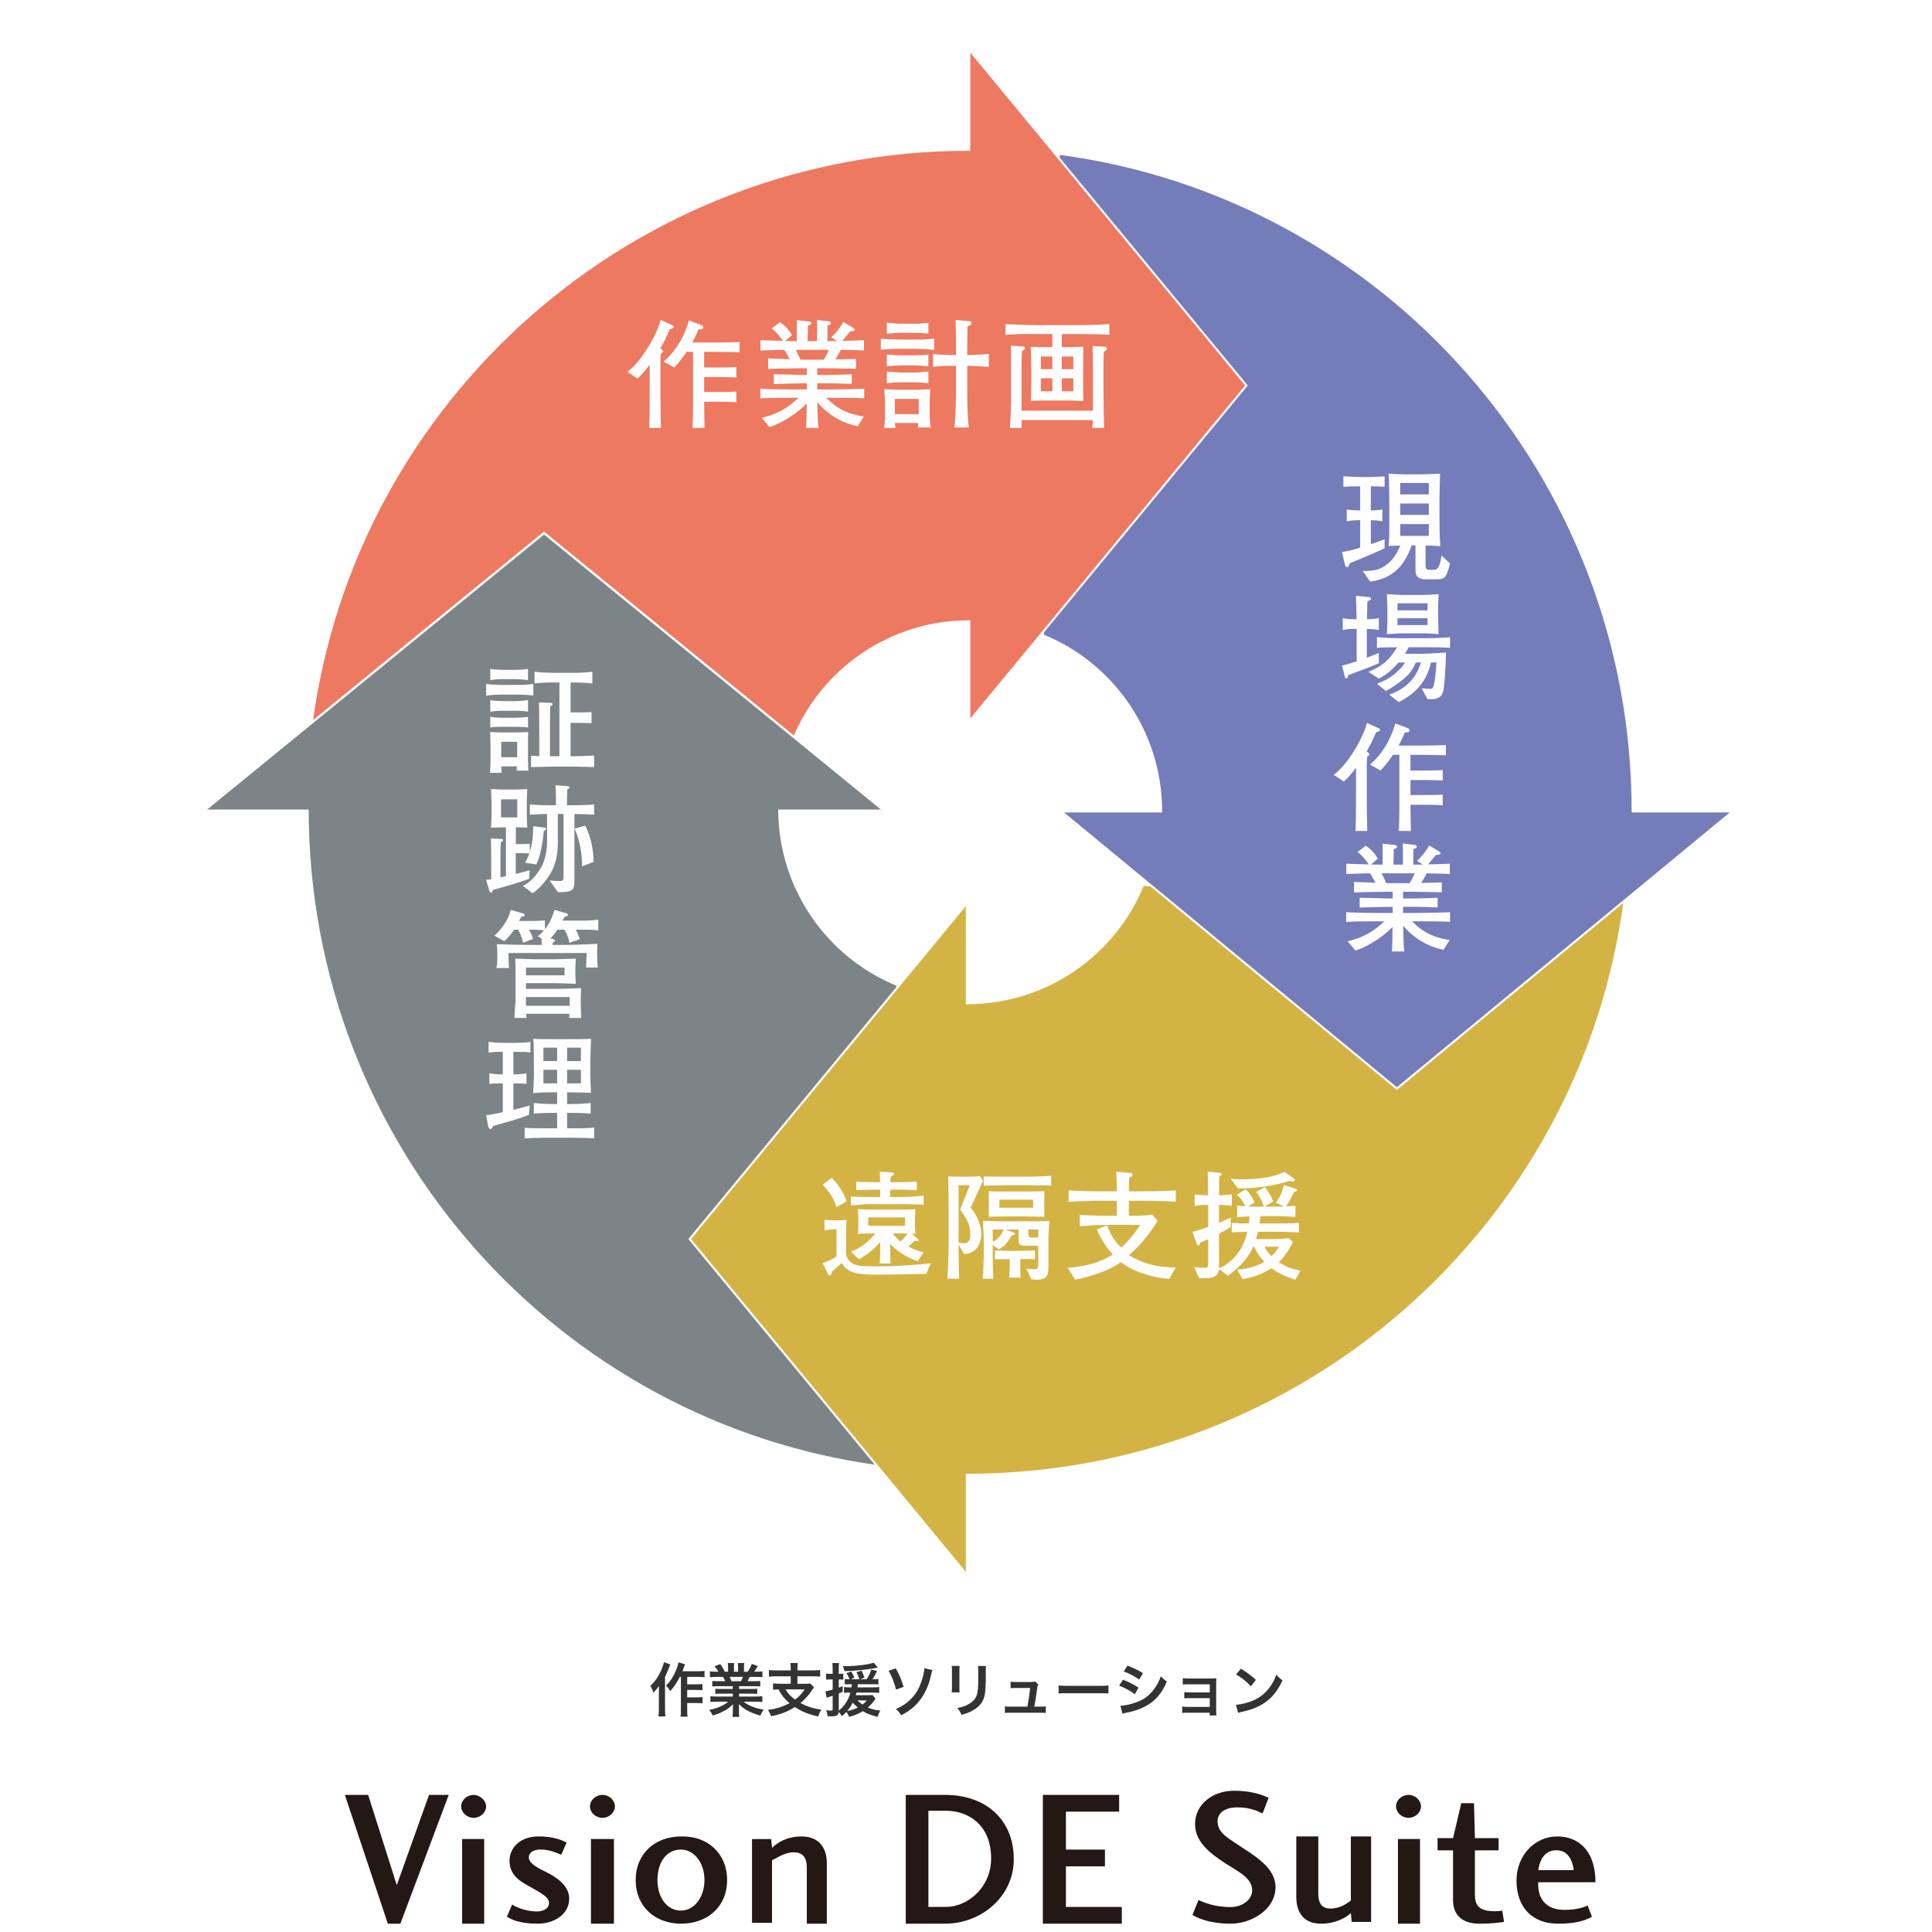 <?xml version="1.0" encoding="UTF-8"?>
<svg width="465px" height="465px" viewBox="0 0 465 465" version="1.1" xmlns="http://www.w3.org/2000/svg" xmlns:xlink="http://www.w3.org/1999/xlink">
    <!-- Generator: Sketch 57.1 (83088) - https://sketch.com -->
    <title>index</title>
    <desc>Created with Sketch.</desc>
    <defs>
        <polygon id="path-1" points="0 370 370 370 370 0 0 0"></polygon>
    </defs>
    <g id="Page-1" stroke="none" stroke-width="1" fill="none" fill-rule="evenodd">
        <g id="index" transform="translate(-230, -1621)">
            <g id="Group-26" transform="translate(0, 1631)">
                <g id="logo_vision-de-suite" transform="translate(313, 421)" fill="#231815" fill-rule="nonzero">
                    <polygon id="Path" points="13.362 32 10.345 32 0 1 5.603 1 12.5 22.721 20.259 1 25 1"></polygon>
                    <path d="M34,3.76 C34,5.247 32.615,6.521 31,6.521 C29.385,6.521 28,5.247 28,3.76 C28,2.274 29.385,1 31,1 C32.385,1 34,2.274 34,3.76 Z M33.538,11.616 L33.538,32 L28.231,32 L28.231,11.616 L33.538,11.616 Z" id="Shape"></path>
                    <path d="M46.183,29.06 C47.662,29.06 49.141,28.43 49.141,26.96 C49.141,25.49 46.817,24.44 44.704,23.18 C42.803,22.13 39.634,20.66 39.634,16.88 C39.634,13.73 42.169,11 46.606,11 C50.197,11 52.099,11.84 53.366,12.47 L52.099,15.41 C51.042,14.99 49.352,14.15 47.028,14.15 C45.549,14.15 44.282,14.78 44.282,16.04 C44.282,17.51 46.394,18.56 48.507,19.61 C50.197,20.45 54,22.55 54,25.91 C54,29.9 50.197,32 46.394,32 C41.958,32 40.056,30.95 39,30.32 L40.268,27.38 C41.113,28.01 43.648,29.06 46.183,29.06 Z" id="Path"></path>
                    <path d="M65,3.76 C65,5.247 63.615,6.521 62,6.521 C60.385,6.521 59,5.247 59,3.76 C59,2.274 60.385,1 62,1 C63.615,1 65,2.274 65,3.76 Z M64.769,11.616 L64.769,32 L59.231,32 L59.231,11.616 L64.769,11.616 Z" id="Shape"></path>
                    <path d="M92,21.504 C92,28.011 87.181,32 80.895,32 C74.819,32 70,28.011 70,21.504 C70,14.996 74.819,11.008 80.895,11.008 C87.181,10.798 92,14.996 92,21.504 Z M75.238,21.504 C75.238,25.702 77.543,28.851 80.895,28.851 C84.038,28.851 86.552,25.702 86.552,21.504 C86.552,17.305 84.038,14.156 80.895,14.156 C77.333,14.156 75.238,17.305 75.238,21.504 Z" id="Shape"></path>
                    <path d="M111.186,32 L111.186,18.424 C111.186,16.303 110.349,14.818 108.047,14.818 C105.744,14.818 103.86,16.303 102.814,16.727 L102.814,31.788 L98,31.788 L98,11.636 L102.605,11.636 L102.814,13.758 C103.651,12.909 105.953,11 109.93,11 C113.907,11 116,13.545 116,17.364 L116,32 L111.186,32 Z" id="Path"></path>
                    <path d="M135,1 L144.435,1 C154.29,1 161,6.945 161,16.5 C161,25.418 153.242,32 144.435,32 L135,32 L135,1 L135,1 Z M144.645,27.966 C149.887,27.966 155.548,23.295 155.548,16.288 C155.548,8.219 150.097,4.822 144.645,4.822 L140.452,4.822 L140.452,27.966 L144.645,27.966 Z" id="Shape"></path>
                    <polygon id="Path" points="187 32 168 32 168 1 186.36 1 186.36 5.034 173.551 5.034 173.551 14.164 182.944 14.164 182.944 18.199 173.551 18.199 173.551 27.966 187 27.966 187 32"></polygon>
                    <path d="M213.167,28 C215.875,28 218.375,26.316 218.375,24 C218.375,21.053 215.25,19.579 211.917,17.474 C208.792,15.368 204.625,12.632 204.625,8 C204.625,3.368 208.792,0 214,0 C218.375,0 220.875,1.053 222.333,1.684 L220.875,5.474 C219.625,4.842 217.75,4 214.833,4 C211.917,4 210.042,5.263 210.042,7.368 C210.042,10.316 212.958,11.579 216.292,13.895 C219.208,15.789 224,18.737 224,23.158 C224,28.632 218.167,32 213.167,32 C207.958,32 205.042,30.526 204,29.895 L205.458,26.316 C206.5,26.737 209,28 213.167,28 Z" id="Path"></path>
                    <path d="M234.294,11 L234.294,24.714 C234.294,26.857 234.929,28.357 237.259,28.357 C239.588,28.357 241.282,27.071 242.129,26.429 L242.129,11 L247,11 L247,31.571 L242.341,31.571 L242.129,29.429 C241.282,30.286 238.741,32 234.929,32 C230.906,32 229,29.429 229,25.571 L229,11 L234.294,11 Z" id="Path"></path>
                    <path d="M259,3.76 C259,5.247 257.615,6.521 256,6.521 C254.385,6.521 253,5.247 253,3.76 C253,2.274 254.385,1 256,1 C257.615,1 259,2.274 259,3.76 Z M258.769,11.616 L258.769,32 L253.462,32 L253.462,11.616 L258.769,11.616 Z" id="Shape"></path>
                    <path d="M273.082,32 C269.137,32 266.726,30.109 266.726,26.326 L266.726,14.348 L263,14.348 L263,11.406 L266.726,11.406 L268.699,3 L271.767,3 L271.986,11.406 L277.685,11.406 L277.685,14.348 L271.986,14.348 L271.986,25.065 C271.986,27.377 272.863,28.428 274.836,28.848 C276.151,29.058 277.466,29.058 278.562,28.848 L279,31.58 C277.247,31.79 275.932,32 273.082,32 Z" id="Path"></path>
                    <path d="M293.484,28.673 C296.615,28.673 298.077,28.05 299.121,27.634 L300.165,30.337 C298.912,30.96 297.033,32 292.022,32 C285.758,32 282,28.05 282,21.604 C282,15.574 286.385,11 291.813,11 C296.824,11 301,14.327 301,22.02 L287.22,22.02 C287.011,26.178 289.308,28.673 293.484,28.673 Z M291.604,14.327 C288.89,14.327 287.637,16.406 287.22,19.109 L295.78,19.109 C295.363,15.99 293.901,14.327 291.604,14.327 Z" id="Shape"></path>
                </g>
                <g id="Group-40" transform="translate(278, 0)">
                    <path d="M164.158,343 C86.206,332.738 26.043,265.77 26.043,184.7 L2,184.7 L82.798,118 L163.593,184.7 L139.55,184.7 C139.55,203.875 151.319,220.3 168,227.074 L164.158,343 Z" id="Fill-1" fill="#7D8488"></path>
                    <path d="M164.158,343 C86.206,332.738 26.043,265.77 26.043,184.7 L2,184.7 L82.798,118 L163.593,184.7 L139.55,184.7 C139.55,203.875 151.319,220.3 168,227.074 L164.158,343 Z" id="Stroke-3" stroke="#FEFEFE" stroke-width="0.5"></path>
                    <path d="M343,206.844 C332.724,284.793 265.786,344.958 184.711,344.958 L184.711,369 L118,288.206 L184.711,207.412 L184.711,231.452 C203.889,231.452 220.311,219.686 227.088,203 L343,206.844 Z" id="Fill-5" fill="#D4B345"></path>
                    <path d="M343,206.844 C332.724,284.793 265.786,344.958 184.711,344.958 L184.711,369 L118,288.206 L184.711,207.412 L184.711,231.452 C203.889,231.452 220.311,219.686 227.088,203 L343,206.844 Z" id="Stroke-7" stroke="#FEFEFE" stroke-width="0.5"></path>
                    <path d="M369,185.298 L288.205,252 L207.423,185.298 L231.466,185.298 C231.466,166.121 219.683,149.679 203,142.918 L206.858,27 C284.792,37.276 344.957,104.233 344.957,185.298 L369,185.298 Z" id="Fill-9" fill="#757CBA"></path>
                    <path d="M369,185.298 L288.205,252 L207.423,185.298 L231.466,185.298 C231.466,166.121 219.683,149.679 203,142.918 L206.858,27 C284.792,37.276 344.957,104.233 344.957,185.298 L369,185.298 Z" id="Stroke-11" stroke="#FEFEFE" stroke-width="0.5"></path>
                    <path d="M252,82.781 L185.3,163.577 L185.3,139.534 C166.125,139.534 149.686,151.317 142.924,168 L27,164.142 C37.276,86.206 104.228,26.043 185.3,26.043 L185.3,2 L252,82.781 Z" id="Fill-13" fill="#ED7961"></path>
                    <path d="M252,82.781 L185.3,163.577 L185.3,139.534 C166.125,139.534 149.686,151.317 142.924,168 L27,164.142 C37.276,86.206 104.228,26.043 185.3,26.043 L185.3,2 L252,82.781 Z" id="Stroke-15" stroke="#FEFEFE" stroke-width="0.5"></path>
                    <path d="M124.173,74.674 L121.474,74.674 L121.474,78.453 L125.566,78.453 C126.53,78.453 127.841,78.425 129.232,78.339 L129.232,80.859 C128.18,80.801 126.902,80.745 125.594,80.745 L121.474,80.745 L121.474,84.352 L125.423,84.352 C126.96,84.352 128.124,84.324 129.232,84.238 L129.232,86.816 C128.692,86.785 127.67,86.699 125.453,86.699 L121.474,86.699 C121.529,90.536 121.529,90.966 121.587,93 L118.689,93 C118.745,91.252 118.802,89.707 118.802,86.901 L118.802,84.868 L118.802,74.674 L117.268,74.674 C116.954,75.132 115.734,76.908 114.283,78.453 L111.725,77.022 C115.448,73.845 117.067,69.749 117.836,67.116 L120.705,68.204 C120.962,68.288 121.275,68.518 121.275,68.804 C121.275,69.147 120.962,69.261 120.62,69.261 L120.138,69.261 C119.598,70.551 119.201,71.353 118.632,72.441 L124.145,72.441 C124.911,72.441 126.39,72.441 130,72.327 L130,74.788 C127.868,74.73 125.481,74.674 124.173,74.674 M113.203,69.233 C112.521,70.981 111.697,72.527 110.929,73.814 C111.328,74.13 111.584,74.388 111.584,74.56 C111.584,74.788 111.383,74.932 111.072,75.074 C110.987,75.704 110.957,76.592 110.957,77.252 L110.957,84.926 C110.957,87.615 111.014,90.309 111.072,93 L108.26,93 C108.343,90.681 108.37,88.819 108.37,84.926 L108.37,77.768 C107.462,78.997 106.666,80.001 105.445,81.117 L103,79.485 C106.241,77.166 110.02,70.809 111.014,67 L113.801,68.26 C114.029,68.346 114.17,68.49 114.17,68.632 C114.17,68.917 113.856,69.12 113.203,69.233" id="Fill-17" fill="#FEFEFE"></path>
                    <path d="M143.525,74.197 C144.07,75.234 144.299,75.725 144.644,76.562 L150.273,76.562 C150.958,75.435 151.333,74.57 151.505,74.197 L143.525,74.197 Z M152.251,85.743 L150.846,85.743 C152.596,87.414 154.807,89.515 159.914,90.235 L158.423,92.626 C156.845,92.222 154.606,91.647 152.137,89.919 C150.871,89.027 149.669,87.989 148.719,86.752 C148.807,91.415 148.893,92.222 149.007,93 L145.995,93 C146.051,92.54 146.107,92.222 146.137,89.228 L146.167,87.126 C142.519,90.782 138.357,92.453 137.239,92.797 L135.342,90.553 C137.642,89.976 140.655,89.113 144.185,85.743 L142.377,85.743 C140.627,85.743 136.549,85.743 135,85.888 L135,83.529 C136.205,83.674 141.086,83.733 142.432,83.733 L146.195,83.733 L146.195,82.26 L144.96,82.26 C143.898,82.26 139.219,82.403 138.243,82.431 L138.243,80.075 C139.075,80.103 142.721,80.189 143.469,80.189 C143.639,80.217 144.445,80.248 144.588,80.248 L146.195,80.248 L146.195,78.63 L144.902,78.63 C143.639,78.63 138.185,78.747 136.894,78.803 L136.894,76.244 C137.784,76.3 138.015,76.33 140.28,76.387 C140.368,76.387 140.769,76.417 142.06,76.475 C141.831,76.013 141.256,75.003 140.769,74.197 C139.881,74.197 138.702,74.197 135.03,74.369 L135.03,71.866 C135.573,71.897 135.946,71.925 139.278,72.011 C139.851,72.042 139.907,72.011 140.454,72.042 C139.62,70.831 138.502,69.564 137.728,69.076 L139.706,67.547 C141.23,68.526 142.232,69.91 142.605,70.658 L141,72.07 C141.773,72.098 142.318,72.098 142.866,72.098 L143.781,72.098 L143.781,67.058 L146.768,67.376 C146.971,67.404 147.258,67.491 147.258,67.809 C147.258,68.124 147.057,68.183 146.454,68.353 C146.424,69.017 146.368,71.838 146.368,72.098 L148.663,72.098 C148.663,68.038 148.663,67.577 148.632,67 L151.619,67.376 C151.878,67.404 151.994,67.605 151.994,67.778 C151.994,68.152 151.619,68.239 151.188,68.325 C151.188,68.671 151.16,68.816 151.16,70.284 L151.16,72.098 L152.596,72.098 C152.654,72.098 153.371,72.07 153.458,72.07 L152.05,71.205 C152.996,70.342 154.376,68.73 154.979,67.491 L157.446,68.959 C157.561,69.045 157.705,69.19 157.705,69.363 C157.705,69.737 157.302,69.737 156.643,69.737 C156.326,70.083 155.007,71.724 154.72,72.042 C155.925,72.011 158.912,71.955 159.944,71.866 L159.944,74.341 C159.084,74.311 155.352,74.197 154.376,74.197 C154.031,74.86 153.686,75.552 153.055,76.503 C153.861,76.475 157.302,76.417 158.022,76.387 L158.022,78.775 C156.929,78.747 156.643,78.717 154.434,78.689 L151.305,78.63 L150.585,78.63 L148.693,78.63 L148.693,80.248 L150.529,80.248 C151.822,80.248 155.697,80.161 157.015,80.075 L157.015,82.403 C156.011,82.375 155.783,82.344 153.544,82.288 C151.16,82.23 150.902,82.26 150.471,82.26 L148.693,82.26 L148.693,83.733 L152.251,83.733 C153.171,83.733 159.285,83.616 160,83.557 L160,85.888 C158.938,85.743 153.458,85.743 152.251,85.743 L152.251,85.743 Z" id="Fill-19" fill="#FEFEFE"></path>
                    <path d="M185.858,78.061 L184.796,78.061 L184.796,84.078 C184.796,86.388 184.852,90.72 185.198,92.887 L181.689,92.887 C182.006,91.005 182.093,85.446 182.093,84.048 L182.093,78.061 L180.251,78.061 C179.014,78.061 177.807,78.146 176.569,78.317 L176.569,75.209 C177.461,75.323 179.301,75.438 180.193,75.438 L182.093,75.438 L182.093,73.839 C182.093,71.988 182.062,68.852 182.006,67 L185.399,67.312 C185.515,67.312 185.83,67.343 185.83,67.741 C185.83,68.111 185.543,68.368 184.852,68.539 C184.824,69.479 184.796,73.24 184.796,73.668 L184.796,75.438 L185.83,75.438 C186.09,75.438 188.305,75.353 190,75.209 L190,78.317 C187.558,78.118 185.889,78.061 185.858,78.061 L185.858,78.061 Z M167.364,89.67 L173.119,89.67 L173.119,86.015 L167.364,86.015 L167.364,89.67 Z M172.225,82.023 L168.716,82.023 C168.69,82.023 166.762,82.051 165.438,82.222 L165.438,79.403 C166.533,79.546 167.941,79.66 168.66,79.66 L172.169,79.66 C172.946,79.66 174.671,79.516 175.446,79.403 L175.446,82.252 C174.011,82.051 172.773,82.023 172.225,82.023 L172.225,82.023 Z M172.11,77.945 L168.716,77.945 C167.999,77.945 166.589,78.03 165.438,78.172 L165.438,75.297 C166.846,75.496 168.027,75.524 168.601,75.524 L172.169,75.524 C173.147,75.524 174.471,75.468 175.446,75.297 L175.446,78.172 C174.671,78.061 173.289,77.945 172.11,77.945 L172.11,77.945 Z M172.514,70.104 L168.573,70.104 C168.373,70.104 166.159,70.217 165.438,70.333 L165.438,67.683 C166.734,67.826 168.258,67.912 168.601,67.912 L172.456,67.912 C173.492,67.912 174.671,67.796 175.446,67.683 L175.446,70.303 C174.326,70.161 172.801,70.104 172.514,70.104 L172.514,70.104 Z M172.916,92.887 C172.916,92.829 172.946,92.03 172.972,91.801 L167.364,91.801 C167.425,92.343 167.45,92.428 167.567,93 L164.777,93 C164.92,92.058 165.006,91.121 165.006,90.151 L165.006,87.013 C165.006,86.927 164.92,84.733 164.805,83.68 C165.382,83.708 167.45,83.793 167.941,83.793 L172.542,83.793 C172.773,83.793 174.786,83.766 175.937,83.68 C175.792,84.39 175.764,85.899 175.764,86.642 L175.764,90.038 C175.764,90.977 175.85,91.945 175.967,92.887 L172.916,92.887 Z M172.484,73.952 L168.401,73.952 C167.28,73.952 165.093,74.038 164,74.209 L164,71.504 C164.978,71.617 167.511,71.733 168.515,71.733 L172.341,71.733 C174.872,71.733 175.131,71.647 176.859,71.504 L176.859,74.182 C174.928,74.038 172.773,73.952 172.484,73.952 L172.484,73.952 Z" id="Fill-21" fill="#FEFEFE"></path>
                    <mask id="mask-2" fill="white">
                        <use xlink:href="#path-1"></use>
                    </mask>
                    <g id="Clip-24"></g>
                    <path d="M207.553,84.162 L210.336,84.162 L210.336,81.058 L207.553,81.058 L207.553,84.162 Z M207.553,78.849 L210.336,78.849 L210.336,75.804 L207.553,75.804 L207.553,78.849 Z M202.524,84.162 L205.28,84.162 L205.28,81.058 L202.524,81.058 L202.524,84.162 Z M202.524,78.849 L205.28,78.849 L205.28,75.804 L202.524,75.804 L202.524,78.849 Z M217.667,74.629 C217.611,76.121 217.584,77.642 217.584,79.166 L217.584,82.955 C217.584,84.476 217.667,91.879 217.748,93 L214.891,93 C214.975,92.369 215.031,91.737 215.031,91.106 L197.858,91.106 C197.858,91.42 197.886,92.741 197.913,93 L195.085,93 C195.193,91.621 195.333,88.209 195.333,87.086 L195.333,79.797 L195.333,76.521 C195.333,75.403 195.333,73.912 195.279,73.194 L197.858,73.366 C198.443,73.397 198.693,73.425 198.693,73.769 C198.693,74.028 198.636,74.084 197.969,74.515 C197.886,76.666 197.858,77.5 197.858,78.649 L197.858,88.841 L215.058,88.841 L215.058,79.336 C215.058,78.362 215.004,75.172 214.975,73.28 L217.584,73.425 C218.055,73.453 218.416,73.483 218.416,73.856 C218.416,74.228 218.055,74.399 217.667,74.629 L217.667,74.629 Z M210.78,70.407 L207.553,70.407 L207.553,73.539 L209.75,73.539 C210.223,73.539 212.334,73.483 212.751,73.453 C212.692,74.858 212.692,76.81 212.692,78.045 L212.692,82.955 C212.692,84.276 212.692,84.849 212.751,86.511 C211.89,86.455 210.336,86.396 208.999,86.396 L203.275,86.396 C202.416,86.396 202.08,86.396 200.111,86.511 C200.111,86.024 200.222,83.931 200.222,83.5 L200.222,78.879 C200.222,76.235 200.195,76.121 200.057,73.483 C201.137,73.539 202.22,73.539 202.748,73.539 L205.28,73.539 L205.28,70.407 L202.22,70.407 C199.611,70.407 198.664,70.263 194,70.579 L194,68 C197.331,68.228 201.915,68.259 202.22,68.259 L210.78,68.259 C213.527,68.259 216.28,68.2 219,68 L219,70.579 C216.639,70.435 214.336,70.407 210.78,70.407 L210.78,70.407 Z" id="Fill-23" fill="#FEFEFE" mask="url(#mask-2)"></path>
                    <path d="M289.009,118.977 L295.887,118.977 L295.887,116.145 L289.009,116.145 L289.009,118.977 Z M289.009,113.927 L295.887,113.927 L295.887,111.182 L289.009,111.182 L289.009,113.927 Z M289.009,108.994 L295.887,108.994 L295.887,106.249 L289.009,106.249 L289.009,108.994 Z M297.654,129.421 L294.977,129.421 C294.037,129.421 293.18,129.075 292.902,128.44 C292.682,127.95 292.682,127.402 292.682,126.306 L292.682,121.282 L291.743,121.282 C289.947,126.477 286.991,129.248 281.768,130 L279.974,127.402 C280.967,127.489 283.013,127.374 284.199,126.824 C286.605,125.699 288.04,123.793 289.009,121.312 C286.798,121.368 286.549,121.368 286.217,121.455 C286.383,120.417 286.383,116.869 286.383,115.513 L286.383,110.636 C286.383,109.54 286.329,104.806 286.217,104 C287.652,104.117 289.119,104.173 290.583,104.173 L293.649,104.173 C295.03,104.173 296.937,104.087 298.594,104 C298.594,104.028 298.457,108.994 298.457,110.116 L298.457,114.618 C298.457,115.684 298.484,119.41 298.65,121.455 C298.291,121.455 296.69,121.312 296.329,121.312 L295.116,121.312 L295.116,126.018 C295.116,126.739 295.196,127.142 296.08,127.142 L297.185,127.142 C298.235,127.142 298.594,125.988 298.953,123.737 L301,125.613 C300.114,129.279 299.616,129.421 297.654,129.421 L297.654,129.421 Z M280.858,123.91 C278.122,125.065 277.543,125.297 276.879,125.554 C276.769,125.929 276.577,126.508 276.189,126.508 C275.83,126.508 275.691,125.929 275.664,125.756 L275,122.87 C276.076,122.725 278.566,122.148 279.366,121.802 L279.366,115.194 C277.819,115.194 277.074,115.311 276.135,115.454 L276.135,112.627 C277.57,112.828 278.483,112.856 279.366,112.856 L279.366,107.057 C277.597,107.057 277.543,107.057 275.332,107.143 L275.332,104.632 C276.63,104.719 278.483,104.806 279.559,104.806 L279.864,104.806 L281.936,104.806 C282.683,104.806 284.421,104.691 285.251,104.632 L285.251,107.143 C284.504,107.087 282.708,107.029 281.936,107.057 L281.936,112.856 C282.127,112.856 283.623,112.828 284.726,112.627 L284.726,115.454 C283.73,115.253 282.625,115.225 281.936,115.194 L281.936,120.937 C282.295,120.851 282.847,120.708 283.51,120.448 C284.699,119.986 284.836,119.928 285.251,119.783 L285.251,121.975 C284.282,122.437 282.322,123.275 280.858,123.91 L280.858,123.91 Z" id="Fill-25" fill="#FEFEFE" mask="url(#mask-2)"></path>
                    <path d="M288.358,140.454 L295.583,140.454 L295.583,138.787 L288.358,138.787 L288.358,140.454 Z M288.358,136.898 L295.583,136.898 L295.583,135.204 L288.358,135.204 L288.358,136.898 Z M294.206,142.429 L289.219,142.429 C288.672,142.429 286.294,142.601 285.808,142.629 C285.836,142.343 285.922,140.081 285.922,139.62 L285.922,136.553 C285.922,136.181 285.836,133.486 285.808,133 C286.725,133.086 289.536,133.2 289.592,133.2 L293.978,133.2 C295.267,133.2 297.13,133.086 298.25,133 C298.192,134.087 298.133,135.809 298.133,136.295 L298.133,138.99 C298.133,139.306 298.25,142.285 298.25,142.629 C297.3,142.543 295.753,142.429 294.206,142.429 L294.206,142.429 Z M295.181,145.782 L291.053,145.782 C290.883,146.127 290.681,146.529 290.136,147.362 L294.206,147.362 C295.064,147.362 298.822,147.162 300.025,147.048 C299.939,152.005 299.567,155.591 299.336,156.45 C298.822,158.283 297.189,158.283 296.214,158.283 C295.928,158.283 295.783,158.283 295.553,158.255 L294.178,155.677 C294.492,155.705 296.069,155.793 296.242,155.793 C296.728,155.793 296.958,155.591 297.1,154.846 C297.189,154.502 297.617,152.463 297.703,149.452 L296.414,149.452 C295.153,155.105 291.425,157.567 288.647,159 L286.381,157.194 C289.792,155.933 292.6,153.925 294.006,149.452 L292.744,149.452 C292.344,150.457 291.683,151.861 289.908,153.352 C289.333,153.839 287.528,155.302 285.55,156.305 L283.4,154.555 C285.119,153.897 286.725,153.266 288.959,151.03 C289.647,150.341 289.964,149.797 290.194,149.452 L288.586,149.452 C287.728,150.485 285.978,152.349 283.858,153.322 L281.338,151.688 C284.489,150.485 286.411,148.88 288.275,145.782 C285.95,145.782 284.833,145.81 283.4,145.927 L283.4,143.348 C285.75,143.609 288.989,143.609 289.189,143.609 L295.181,143.609 C295.239,143.609 298.506,143.609 301,143.348 L301,145.927 C299.194,145.782 296.958,145.782 295.181,145.782 L295.181,145.782 Z M276.519,152.491 C276.433,152.864 276.319,153.294 275.973,153.294 C275.803,153.294 275.747,153.15 275.631,152.691 L275,150.199 C276.661,149.797 277.897,149.366 278.525,149.166 L278.525,141.37 L278.067,141.37 C277.092,141.37 276.119,141.426 275.172,141.629 L275.172,138.787 C276.147,138.99 277.611,139.048 278.067,139.048 L278.525,139.048 C278.469,136.642 278.469,136.612 278.355,133.4 L281.336,133.686 C281.506,133.686 281.994,133.745 281.994,134.087 C281.994,134.403 281.68,134.517 281.106,134.717 C281.106,135.032 281.02,138.073 281.02,139.048 C281.45,139.018 282.797,139.018 283.858,138.787 L283.858,141.629 C282.937,141.456 281.95,141.398 280.964,141.37 L280.964,148.279 C283.023,147.507 283.253,147.449 283.858,147.162 L283.858,149.652 C282.79,150.141 278.209,151.889 276.519,152.491 L276.519,152.491 Z" id="Fill-26" fill="#FEFEFE" mask="url(#mask-2)"></path>
                    <path d="M294.175,171.674 L291.475,171.674 L291.475,175.453 L295.568,175.453 C296.532,175.453 297.843,175.425 299.234,175.339 L299.234,177.859 C298.182,177.801 296.904,177.745 295.596,177.745 L291.475,177.745 L291.475,181.352 L295.425,181.352 C296.962,181.352 298.127,181.324 299.234,181.238 L299.234,183.815 C298.694,183.785 297.672,183.699 295.455,183.699 L291.475,183.699 C291.531,187.536 291.531,187.966 291.588,190 L288.688,190 C288.746,188.252 288.804,186.707 288.804,183.901 L288.804,181.868 L288.804,171.674 L287.269,171.674 C286.956,172.132 285.733,173.908 284.284,175.453 L281.725,174.022 C285.449,170.845 287.069,166.749 287.837,164.116 L290.707,165.204 C290.963,165.288 291.275,165.518 291.275,165.804 C291.275,166.147 290.963,166.261 290.622,166.261 L290.139,166.261 C289.6,167.551 289.203,168.353 288.633,169.441 L294.147,169.441 C294.913,169.441 296.392,169.441 300,169.327 L300,171.788 C297.871,171.73 295.483,171.674 294.175,171.674 M283.204,166.233 C282.521,167.981 281.698,169.527 280.93,170.814 C281.329,171.13 281.585,171.388 281.585,171.56 C281.585,171.788 281.384,171.932 281.073,172.074 C280.987,172.704 280.957,173.592 280.957,174.252 L280.957,181.926 C280.957,184.615 281.015,187.309 281.073,190 L278.26,190 C278.343,187.681 278.371,185.819 278.371,181.926 L278.371,174.768 C277.462,175.997 276.666,177.001 275.446,178.117 L273,176.485 C276.241,174.166 280.021,167.809 281.015,164 L283.802,165.26 C284.03,165.346 284.171,165.49 284.171,165.632 C284.171,165.917 283.857,166.12 283.204,166.233" id="Fill-27" fill="#FEFEFE" mask="url(#mask-2)"></path>
                    <path d="M284.525,200.197 C285.07,201.234 285.299,201.725 285.644,202.562 L291.27,202.562 C291.958,201.435 292.333,200.57 292.505,200.197 L284.525,200.197 Z M293.251,211.743 L291.846,211.743 C293.596,213.414 295.807,215.515 300.914,216.235 L299.423,218.626 C297.843,218.222 295.604,217.647 293.134,215.919 C291.871,215.027 290.669,213.989 289.719,212.752 C289.807,217.415 289.893,218.222 290.007,219 L286.995,219 C287.051,218.54 287.107,218.222 287.137,215.228 L287.165,213.126 C283.519,216.782 279.357,218.453 278.239,218.797 L276.342,216.553 C278.642,215.976 281.655,215.113 285.185,211.743 L283.377,211.743 C281.627,211.743 277.549,211.743 276,211.888 L276,209.529 C277.205,209.674 282.086,209.733 283.432,209.733 L287.195,209.733 L287.195,208.26 L285.96,208.26 C284.898,208.26 280.217,208.403 279.243,208.431 L279.243,206.075 C280.075,206.103 283.721,206.189 284.469,206.189 C284.639,206.217 285.445,206.248 285.588,206.248 L287.195,206.248 L287.195,204.63 L285.902,204.63 C284.639,204.63 279.185,204.747 277.894,204.803 L277.894,202.244 C278.784,202.3 279.015,202.33 281.28,202.387 C281.368,202.387 281.769,202.417 283.06,202.475 C282.831,202.013 282.256,201.003 281.769,200.197 C280.881,200.197 279.702,200.197 276.03,200.369 L276.03,197.866 C276.573,197.897 276.946,197.925 280.278,198.011 C280.851,198.042 280.907,198.011 281.454,198.042 C280.62,196.831 279.502,195.564 278.726,195.076 L280.706,193.547 C282.23,194.526 283.232,195.91 283.605,196.658 L282,198.07 C282.773,198.098 283.318,198.098 283.866,198.098 L284.781,198.098 L284.781,193.058 L287.768,193.376 C287.971,193.404 288.258,193.491 288.258,193.809 C288.258,194.124 288.057,194.183 287.454,194.353 C287.424,195.017 287.368,197.838 287.368,198.098 L289.663,198.098 C289.663,194.038 289.663,193.577 289.632,193 L292.619,193.376 C292.878,193.404 292.992,193.605 292.992,193.778 C292.992,194.152 292.619,194.239 292.188,194.325 C292.188,194.671 292.16,194.816 292.16,196.284 L292.16,198.098 L293.596,198.098 C293.654,198.098 294.371,198.07 294.458,198.07 L293.05,197.205 C293.996,196.342 295.376,194.73 295.977,193.491 L298.446,194.959 C298.561,195.045 298.705,195.19 298.705,195.363 C298.705,195.737 298.302,195.737 297.643,195.737 C297.326,196.083 296.007,197.724 295.72,198.042 C296.925,198.011 299.912,197.955 300.944,197.866 L300.944,200.341 C300.082,200.311 296.349,200.197 295.376,200.197 C295.031,200.86 294.686,201.552 294.055,202.503 C294.858,202.475 298.302,202.417 299.022,202.387 L299.022,204.775 C297.929,204.747 297.643,204.717 295.434,204.689 L292.305,204.63 L291.585,204.63 L289.693,204.63 L289.693,206.248 L291.529,206.248 C292.822,206.248 296.697,206.161 298.015,206.075 L298.015,208.403 C297.011,208.375 296.783,208.344 294.544,208.288 C292.16,208.23 291.902,208.26 291.471,208.26 L289.693,208.26 L289.693,209.733 L293.251,209.733 C294.171,209.733 300.285,209.616 301,209.557 L301,211.888 C299.938,211.743 294.458,211.743 293.251,211.743 L293.251,211.743 Z" id="Fill-28" fill="#FEFEFE" mask="url(#mask-2)"></path>
                    <g id="Group-31" mask="url(#mask-2)">
                        <g transform="translate(1, 118)">
                            <polyline id="Fill-29" stroke="none" fill="#7D8488" fill-rule="evenodd" points="0.427 66.836 81.938 0.298 163.45 66.836"></polyline>
                            <polyline id="Stroke-30" stroke="#FEFEFE" stroke-width="0.56" fill="none" points="0.427 66.836 81.938 0.298 163.45 66.836"></polyline>
                        </g>
                    </g>
                    <path d="M89.902,174.514 L84.778,174.514 C84.49,174.514 80.828,174.6 79.824,174.628 L79.824,171.883 C81.028,171.966 81.17,171.966 81.802,171.997 C81.802,164.529 81.802,166.275 81.772,162.699 C81.772,161.926 81.772,159.752 81.716,159.065 L84.376,159.151 C84.548,159.151 84.978,159.179 84.978,159.466 C84.978,159.722 84.778,159.808 84.404,160.01 C84.376,161.039 84.376,164.986 84.376,166.217 L84.376,172.025 L86.643,172.025 L86.643,154.258 L85.294,154.258 C83.748,154.258 82.2,154.316 80.654,154.488 L80.654,151.683 C82.258,151.885 84.576,151.94 85.294,151.94 L89.874,151.94 C91.45,151.94 92.996,151.885 94.572,151.683 L94.572,154.516 C92.91,154.288 90.446,154.258 89.874,154.258 L89.33,154.258 L89.33,161.468 L91.62,161.468 C92.308,161.468 93.684,161.44 94.372,161.382 L94.372,164.043 C93.914,164.043 91.908,163.985 91.506,163.985 L89.33,163.985 L89.33,172.025 C90.476,172.025 92.308,171.997 95,171.853 L95,174.628 C93.94,174.57 91.02,174.514 89.902,174.514 L89.902,174.514 Z M72.634,172.254 L76.474,172.254 L76.474,168.532 L72.634,168.532 L72.634,172.254 Z M76.044,164.928 L73.033,164.928 C72.031,164.928 70.916,164.928 70,165.1 L70,162.529 C71.232,162.757 72.92,162.757 73.033,162.757 L76.044,162.757 C76.474,162.757 78.046,162.701 79.078,162.529 L79.078,165.1 C78.134,164.928 76.962,164.928 76.044,164.928 L76.044,164.928 Z M76.016,161.066 L73.038,161.066 C72.006,161.066 71.004,161.122 70,161.296 L70,158.496 C71.032,158.696 72.55,158.751 73.038,158.751 L76.016,158.751 C76.532,158.751 77.934,158.696 79.078,158.496 L79.078,161.296 C77.76,161.066 76.13,161.066 76.016,161.066 L76.016,161.066 Z M76.016,153.457 L73.038,153.457 C72.006,153.457 71.004,153.515 70,153.715 L70,151 C71.032,151.172 72.55,151.228 73.038,151.228 L76.016,151.228 C76.676,151.228 78.046,151.172 79.078,151 L79.078,153.715 C78.276,153.543 76.846,153.457 76.016,153.457 L76.016,153.457 Z M76.33,175.484 C76.36,175.027 76.36,174.969 76.416,174.456 L72.661,174.456 C72.692,175.227 72.692,175.285 72.717,176 L69.944,176 C70.03,174.512 70.058,173.768 70.058,172.656 L70.058,169.336 C70.058,169.048 70,167.334 69.974,166.191 C70.86,166.247 71.69,166.277 72.806,166.277 L76.074,166.277 C77.418,166.277 78.332,166.247 79.134,166.191 C79.078,166.904 79.078,168.418 79.078,169.164 L79.078,172.141 C79.078,173.2 79.103,173.741 79.164,175.484 L76.33,175.484 Z M76.532,157.175 L72.78,157.175 C72.148,157.175 70.316,157.233 69,157.435 L69,154.604 C70.286,154.804 72.208,154.862 72.78,154.862 L76.532,154.862 C77.818,154.862 79.103,154.804 80.366,154.604 L80.366,157.404 C78.734,157.175 76.676,157.175 76.532,157.175 L76.532,157.175 Z" id="Fill-32" fill="#FEFEFE" mask="url(#mask-2)"></path>
                    <path d="M92.118,198.494 C92.062,195.427 91.634,192.616 90.318,189.434 L92.89,188.718 C94.398,191.957 94.826,194.738 94.856,197.432 L92.118,198.494 Z M90.26,185.907 L90.26,201.305 C90.26,204.369 90.119,204.686 86.292,204.744 L84.269,201.905 C85.295,202.019 86.065,202.049 86.551,202.049 C87.411,202.049 87.638,201.963 87.638,201.102 L87.638,185.907 L86.266,185.907 L86.266,192.56 C86.266,194.852 85.981,197.174 85.011,199.269 C84.582,200.185 82.958,203.08 80.187,205 L77.845,203.197 C79.93,202.308 81.7,199.927 82.527,198.207 C83.583,196.085 83.671,193.246 83.671,192.588 L83.671,185.907 C82.787,185.907 80.873,185.993 79.529,186.081 L79.529,183.642 C80.813,183.729 82.499,183.815 84.695,183.815 L85.81,183.815 C85.81,182.209 85.81,180.603 85.696,179 L88.492,179.198 C88.805,179.228 89.035,179.256 89.035,179.514 C89.035,179.773 88.78,179.917 88.52,180.031 C88.465,181.292 88.465,182.553 88.465,183.815 L89.834,183.815 C91.546,183.815 93.258,183.756 95,183.642 L95,186.081 C93.117,185.965 92.832,185.965 90.26,185.907 L90.26,185.907 Z M72.598,186.74 L76.506,186.74 L76.506,182.381 L72.598,182.381 L72.598,186.74 Z M82.87,190.007 C82.754,191.382 82.356,195.485 81.072,198.063 L78.389,197.633 C78.589,197.288 79.017,196.488 79.418,195.396 C78.188,195.34 77.477,195.34 76.133,195.34 L76.133,200.33 C78.301,199.811 78.758,199.669 79.501,199.469 L79.33,201.533 C76.02,202.708 73.566,203.394 70.654,204.169 C70.568,204.4 70.455,204.83 70.2,204.83 C70.114,204.83 69.885,204.772 69.771,204.4 L69,201.761 C69.484,201.705 69.771,201.677 70.228,201.619 L70.228,196.944 C70.228,194.135 70.17,192.932 70.142,191.785 L72.623,191.929 C72.792,191.929 73.08,191.957 73.08,192.215 C73.08,192.501 72.765,192.646 72.538,192.76 C72.477,193.621 72.452,194.307 72.452,196.916 L72.452,201.16 C72.853,201.074 73.223,201.016 73.768,200.872 L73.768,189.118 L73.226,189.118 C72.765,189.118 70.682,189.176 70.168,189.204 C70.253,187.629 70.311,186.826 70.311,185.593 L70.311,183.298 C70.311,182.754 70.198,180.403 70.168,179.917 C71.995,180.003 72.308,180.031 73.367,180.031 L75.848,180.031 C76.847,180.031 77.192,180.003 78.904,179.917 C78.818,181.09 78.788,182.467 78.788,183.27 L78.788,185.648 C78.788,186.768 78.818,187.57 78.904,189.204 C77.648,189.146 77.502,189.146 76.161,189.118 L76.161,193.16 C78.389,193.16 78.788,193.132 79.504,193.074 L79.504,195.082 C80.132,193.074 80.361,190.954 80.331,188.86 L82.953,189.176 C83.183,189.204 83.41,189.262 83.41,189.49 C83.41,189.721 83.296,189.777 82.87,190.007 L82.87,190.007 Z" id="Fill-33" fill="#FEFEFE" mask="url(#mask-2)"></path>
                    <path d="M78.587,232.08 L89.115,232.08 L89.115,229.983 L78.587,229.983 L78.587,232.08 Z M78.587,224.74 L87.881,224.74 L87.881,222.902 L78.587,222.902 L78.587,224.74 Z M88.974,235 C89.001,234.856 89.058,234.139 89.058,233.997 L78.617,233.997 C78.644,234.169 78.671,234.856 78.728,235 L75.79,235 C75.845,234.111 75.872,234.111 75.985,232.394 C76.124,230.472 76.095,230.241 76.095,229.869 L76.095,224.968 C76.095,223.563 76.07,222.129 76.01,220.726 C76.658,220.754 80.071,220.87 80.8,220.87 L85.697,220.87 C86.229,220.87 89.59,220.754 90.571,220.726 C90.571,220.898 90.485,222.757 90.485,222.757 L90.485,224.654 C90.485,225.14 90.542,225.827 90.596,226.802 C89.115,226.713 86.958,226.627 83.991,226.627 L78.587,226.627 L78.587,228.01 L84.804,228.01 C87.631,228.01 89.422,227.921 91.858,227.835 C91.828,228.293 91.773,229.755 91.773,230.241 L91.773,231.849 C91.773,232.366 91.887,234.569 91.887,235 L88.974,235 Z M92.389,213.756 L90.542,213.756 C90.794,214.129 91.185,214.876 91.549,216.051 L89.058,216.914 C88.917,216.309 88.638,215.02 87.854,213.756 L86.175,213.756 C85.811,214.301 85.306,214.99 84.495,215.909 L85.084,216.023 C85.334,216.081 85.586,216.109 85.586,216.367 C85.586,216.654 85.252,216.798 85.027,216.884 C84.997,217.142 84.997,217.142 84.997,217.429 L87.436,217.429 C89.422,217.429 93.873,217.287 95.777,217.17 C95.721,218.087 95.636,220.812 95.889,222.874 L93.06,222.874 C93.089,222.329 93.173,219.865 93.201,219.376 L74.361,219.376 C74.415,221.27 74.445,222.471 74.499,222.988 L71.477,222.988 C71.589,222.501 71.702,221.929 71.702,220.007 C71.702,218.287 71.643,217.831 71.561,217.256 C73.97,217.342 77.412,217.429 79.876,217.429 L82.396,217.429 C82.366,216.914 82.341,216.253 82.312,215.795 L81.414,215.364 C81.918,214.962 82.341,214.59 82.927,213.901 C82.282,213.843 80.912,213.756 80.296,213.756 L79.289,213.756 C79.455,214.015 79.932,214.79 80.296,215.995 L77.89,216.914 C77.551,215.22 76.881,214.071 76.683,213.756 L75.76,213.756 C75.088,214.759 74.361,215.62 73.381,216.54 L71,215.19 C72.595,213.784 74.333,211.525 74.92,209 L77.833,209.833 C78.028,209.889 78.278,210.003 78.278,210.205 C78.278,210.55 77.86,210.606 77.44,210.664 C77.076,211.408 77.047,211.467 76.938,211.667 L80.296,211.667 C80.912,211.667 82.228,211.609 83.15,211.525 L83.15,213.67 C84.523,211.895 84.943,210.578 85.447,209 L88.274,209.803 C88.554,209.889 88.692,210.003 88.692,210.177 C88.692,210.433 88.47,210.52 87.881,210.692 C87.77,210.95 87.715,211.006 87.406,211.581 L92.389,211.581 C92.417,211.581 94.462,211.581 96,211.35 L96,213.929 C94.88,213.756 93.51,213.756 92.389,213.756 L92.389,213.756 Z" id="Fill-34" fill="#FEFEFE" mask="url(#mask-2)"></path>
                    <path d="M88.491,250.75 L91.817,250.75 L91.817,247.477 L88.491,247.477 L88.491,250.75 Z M88.491,245.376 L91.817,245.376 L91.817,242.158 L88.491,242.158 L88.491,245.376 Z M82.794,250.75 L86.092,250.75 L86.092,247.477 L82.794,247.477 L82.794,250.75 Z M82.794,245.376 L86.092,245.376 L86.092,242.158 L82.794,242.158 L82.794,245.376 Z M89.189,263.829 L84.136,263.829 C83.548,263.829 80.898,263.857 80.365,263.887 C79.61,263.915 79.223,263.945 78.273,264 L78.273,261.445 C79.472,261.558 82.041,261.558 83.324,261.558 L86.092,261.558 L86.092,257.857 L85.002,257.857 C83.548,257.857 81.816,257.885 80.479,258.028 L80.479,255.473 C82.32,255.699 84.834,255.727 85.002,255.727 L86.092,255.727 L86.092,252.908 L84.804,252.908 C82.988,252.908 82.236,252.908 80.311,253.109 C80.338,252.768 80.506,249.527 80.506,248.959 L80.506,245.06 C80.506,244.007 80.452,241.023 80.365,240 C81.372,240.115 82.263,240.115 85.226,240.115 L88.407,240.115 C91.735,240.115 92.599,240.115 94.245,240.03 C94.218,240.824 94.104,244.321 94.104,245.035 L94.104,248.557 C94.104,249.926 94.161,251.687 94.245,253.024 C92.824,252.966 90.504,252.908 89.135,252.908 L88.491,252.908 L88.491,255.727 L89.525,255.727 C89.806,255.727 91.817,255.727 94.161,255.473 L94.161,258.028 C92.878,257.915 91.901,257.857 89.525,257.857 L88.491,257.857 L88.491,261.558 L91.175,261.558 C92.096,261.558 93.855,261.558 95,261.387 L95,263.972 C93.744,263.857 89.414,263.829 89.189,263.829 L89.189,263.829 Z M76.396,243.156 L75.559,243.156 L75.559,248.587 C76.257,248.587 77.624,248.559 78.715,248.331 L78.715,250.891 C77.794,250.75 76.731,250.75 75.559,250.75 L75.559,257.119 C76.815,256.807 78.799,256.267 79.497,256.066 L79.302,258.315 C77.54,259.025 75.448,259.709 70.703,260.988 C70.535,261.329 70.31,261.754 70.004,261.754 C69.725,261.754 69.501,261.158 69.474,260.96 L69,258.428 C69.78,258.37 72.433,257.83 73.02,257.659 L73.02,250.75 C71.68,250.75 70.673,250.75 69.78,250.891 L69.78,248.331 C70.787,248.532 72.129,248.587 73.02,248.587 L73.02,243.156 C71.29,243.156 70.703,243.213 69.585,243.326 L69.585,240.766 C70.841,240.909 71.848,240.995 73.187,240.995 L76.396,240.995 C76.591,240.995 78.715,240.965 79.665,240.766 L79.665,243.326 C78.883,243.156 77.318,243.156 76.396,243.156 L76.396,243.156 Z" id="Fill-35" fill="#FEFEFE" mask="url(#mask-2)"></path>
                    <path d="M168.725,286.859 L166.889,286.859 C167.171,287.224 167.848,288.152 168.725,288.797 C169.318,288.291 169.684,287.869 170.474,286.914 C169.629,286.886 169.515,286.859 168.725,286.859 L168.725,286.859 Z M160.967,285.037 L169.824,285.037 L169.824,283.01 L160.967,283.01 L160.967,285.037 Z M172.868,293.547 C169.572,292.48 167.313,290.569 166.241,289.331 L166.241,290.006 C166.241,291.103 166.269,293.041 166.354,294.111 L163.733,294.111 C163.847,292.79 163.847,290.401 163.847,290.006 L163.847,288.939 C161.702,291.413 159.642,292.565 158.742,293.098 L156.794,291.215 C159.163,290.428 161.137,288.854 162.634,286.859 C160.377,286.859 159.502,286.914 158.488,286.971 C158.573,286.325 158.6,285.68 158.6,285.037 L158.6,283.263 C158.6,283.151 158.573,281.635 158.488,281.017 C159.841,281.103 160.093,281.131 162.322,281.131 L168.78,281.131 C169.883,281.131 171.261,281.103 172.303,281.017 C172.303,281.327 172.218,282.729 172.218,283.01 L172.218,285.037 C172.218,285.429 172.248,286.214 172.333,286.971 C171.74,286.943 171.63,286.943 171.458,286.914 L172.672,287.983 C173.065,288.264 173.123,288.291 173.123,288.405 C173.123,288.629 173.123,288.77 172.051,288.658 C171.516,289.219 171.207,289.5 170.643,290.006 C171.63,290.54 172.868,291.13 174.306,291.383 L172.868,293.547 Z M171.912,279.863 C169.883,279.808 169.824,279.808 168.922,279.808 L161.757,279.808 C160.798,279.808 159.024,279.92 156.794,280.116 L156.794,277.984 C158.179,278.068 160.235,278.098 161.672,278.098 L163.847,278.098 L163.847,276.324 L162.322,276.324 C161.645,276.324 158.685,276.435 158.092,276.435 L158.092,274.415 C158.461,274.445 160.713,274.529 162.322,274.529 L163.817,274.529 C163.792,272.955 163.792,272.759 163.733,272 L166.665,272.196 C167.146,272.226 167.171,272.395 167.171,272.506 C167.171,272.898 166.665,273.095 166.354,273.236 C166.326,273.603 166.326,273.685 166.269,274.529 L168.837,274.529 C168.867,274.529 172.079,274.415 172.672,274.415 L172.672,276.435 C172.079,276.408 169.515,276.324 168.979,276.324 L166.241,276.324 L166.241,278.098 L168.979,278.098 C170.474,278.098 172.841,277.956 174.306,277.758 L174.306,280.004 C173.574,279.92 173.404,279.92 171.912,279.863 L171.912,279.863 Z M174.926,296.608 C174.024,296.635 163.591,296.804 163.506,296.804 C157.781,296.804 155.862,296.186 154.594,293.969 C154.455,294.111 152.99,295.429 152.2,296.076 C152.085,296.861 151.946,297 151.749,297 C151.41,297 151.268,296.692 151.213,296.608 L150,293.969 C150.987,293.689 152.172,293.212 153.326,292.423 L153.326,285.849 L152.623,285.849 C151.918,285.849 150.845,286.075 150.451,286.157 L150.451,283.6 C151.042,283.657 151.719,283.714 152.2,283.714 L154.004,283.714 C154.285,283.714 155.581,283.63 155.75,283.6 C155.693,284.275 155.636,284.754 155.636,286.271 L155.636,291.664 C155.636,292.592 156.428,293.885 157.753,294.364 C158.545,294.672 159.42,294.786 163,294.786 C168.952,294.786 173.715,294.279 176,294.054 L174.926,296.608 Z M153.326,280.567 C152.678,278.264 151.241,276.435 150,275.117 L152.2,273.462 C153.523,274.921 155.102,276.914 155.75,279.133 L153.326,280.567 Z" id="Fill-36" fill="#FEFEFE" mask="url(#mask-2)"></path>
                    <path d="M201.885,285.923 L199.483,285.923 L199.483,286.86 C199.483,287.854 199.912,287.854 200.457,287.854 L201.885,287.854 L201.885,285.923 Z M192.542,280.682 L200.656,280.682 L200.656,278.752 L192.542,278.752 L192.542,280.682 Z M198.428,293.037 L197.572,293.037 L197.572,294.853 C197.572,295.023 197.597,297.064 197.628,297.489 L194.912,297.489 C194.912,297.376 195.028,294.995 195.028,294.853 L195.028,293.037 C194.485,293.037 191.999,293.095 191.484,293.095 L191.484,290.971 C191.911,291.001 194.687,291.056 194.884,291.056 L197.771,291.056 C198.314,291.056 200.626,291.001 201.113,290.971 L201.113,293.095 C200.026,293.037 199.854,293.037 198.428,293.037 L198.428,293.037 Z M190.939,285.923 L190.939,288.901 C192.083,288.307 193.17,287.173 193.513,285.923 L190.939,285.923 Z M203.342,279.035 L203.342,280.682 L203.342,281.08 C203.342,281.391 203.342,282.608 203.372,282.861 C202.655,282.833 199.084,282.776 198.428,282.776 L194.2,282.776 C193.256,282.776 190.8,282.806 189.97,282.833 C189.97,282.521 189.998,281.163 189.998,280.88 L189.998,278.977 C189.998,278.582 189.97,277.082 189.97,276.686 C190.571,276.716 191.141,276.771 191.827,276.771 L193.885,276.771 L198.397,276.771 C199.77,276.771 202.029,276.771 203.397,276.686 C203.342,277.677 203.342,277.818 203.342,279.035 L203.342,279.035 Z M199.685,275.266 L194.026,275.266 C193.198,275.266 189.513,275.379 188.769,275.379 L188.769,273.143 C189.311,273.2 192.744,273.2 193.513,273.2 L199.712,273.2 C200.598,273.2 204.114,273.085 205,273 L205,275.321 C204.17,275.321 200.427,275.266 199.685,275.266 L199.685,275.266 Z M204.341,287.796 L204.341,295.053 C204.341,296.753 204.056,298 201.6,298 C201,298 200.626,297.972 200.255,297.915 L199.026,295.308 C199.569,295.393 200.026,295.476 200.598,295.476 C201.686,295.476 201.885,295.421 201.885,294.201 L201.885,289.835 L198.743,289.835 C197.199,289.835 197.143,289.071 197.143,288.45 L197.143,285.923 L193.94,285.923 L195.742,286.547 C195.942,286.634 196.255,286.747 196.255,287.002 C196.255,287.371 195.742,287.343 195.485,287.313 C194.311,289.694 192.941,290.403 192.368,290.716 L190.939,289.637 L190.939,292.359 C190.939,293.548 190.969,296.215 191.053,297.772 L188.488,297.772 C188.544,297.376 188.599,296.695 188.657,295.534 C188.687,294.995 188.773,292.952 188.773,292.471 L188.773,288.335 C188.773,287.656 188.687,285.781 188.571,283.827 C190.339,283.912 192.171,283.942 193.97,283.942 L198.799,283.942 C200.028,283.942 203.483,283.942 204.569,283.857 C204.511,284.396 204.341,287.03 204.341,287.796 L204.341,287.796 Z M183.084,281.135 L185.401,275.266 L182.711,275.266 L182.711,289.071 C183.226,289.184 183.571,289.241 183.942,289.241 C185.543,289.241 185.543,287.681 185.543,287.143 C185.543,284.591 184.599,283.259 183.084,281.135 L183.084,281.135 Z M185.601,280.682 C186.628,281.646 188.198,284.591 188.198,286.887 C188.198,288.39 187.655,289.977 186.714,290.829 C186.373,291.141 185.515,291.735 184.028,291.85 L182.683,289.469 C182.739,290.771 182.769,296.583 182.825,297.772 L180,297.772 C180.199,294.627 180.315,292.897 180.315,288.59 L180.315,280.682 C180.315,279.49 180.23,274.189 180.23,273.115 C180.914,273.2 181.855,273.2 183.084,273.2 L185.601,273.2 C186.113,273.2 187.37,273.173 187.855,273.058 L188.625,274.162 C188.34,274.813 185.772,280.314 185.601,280.682 L185.601,280.682 Z" id="Fill-37" fill="#FEFEFE" mask="url(#mask-2)"></path>
                    <path d="M233.386,297.83 C232.253,297.718 230.326,297.549 227.183,296.531 C224.691,295.713 223.698,295.092 221.746,293.793 C221.15,294.217 219.96,295.062 217.412,296.08 C214.55,297.209 212.03,297.746 210.784,298 L209,295.15 C212,294.923 216.389,294.217 219.819,291.93 C217.552,289.389 216.334,286.85 216.021,285.89 L218.488,284.9 C218.941,286.426 220.045,288.628 221.856,290.264 C223.698,288.683 225.397,286.481 226.39,284.816 L218.176,284.816 C216.081,284.816 213.984,284.958 211.888,285.155 L211.888,282.416 C214.21,282.531 216.364,282.614 218.316,282.614 L220.783,282.614 L220.783,279.002 L217.78,279.002 C215.033,279.002 211.945,279.085 209.198,279.257 L209.198,276.516 C211.973,276.686 216.306,276.743 217.78,276.743 L220.783,276.743 C220.783,275.501 220.783,274.935 220.668,272 L224.208,272.339 C224.238,272.339 224.576,272.396 224.576,272.733 C224.576,273.102 224.348,273.187 223.783,273.469 C223.698,275.416 223.698,275.698 223.698,276.743 L226.333,276.743 C227.041,276.743 231.712,276.716 235,276.516 L235,279.227 C231.177,279.002 226.7,279.002 226.333,279.002 L223.698,279.002 L223.698,282.614 C226.558,282.614 227.521,282.559 229.308,282.332 L230.609,283.858 C229.958,284.93 227.238,289.165 223.755,292.072 C226.533,294.047 231.062,295.12 235,295.062 L233.386,297.83 Z" id="Fill-38" fill="#FEFEFE" mask="url(#mask-2)"></path>
                    <path d="M256.363,290.068 C256.616,290.606 256.986,291.287 258.034,292.363 C259.083,291.342 259.476,290.634 259.818,290.068 L256.363,290.068 Z M263.189,274.352 C262.931,274.352 262.678,274.294 262.451,274.209 C258.685,275.453 253.389,276.131 249.933,276.019 L248.205,273.699 C249.113,273.784 249.678,273.842 250.811,273.842 C252.793,273.842 257.892,273.756 261.092,272.028 L263.386,273.614 C263.499,273.699 263.669,273.842 263.669,274.039 C263.669,274.237 263.441,274.352 263.189,274.352 L263.189,274.352 Z M263.784,298 C262.648,297.632 260.241,296.896 258.005,295.225 C255.768,296.696 253.899,297.349 251.064,297.86 L249.763,295.593 C253.274,295.365 255.683,294.119 256.306,293.694 C255.795,293.128 254.579,291.795 253.869,290.068 L253.616,290.068 C252.198,293.298 249.933,295.253 247.554,297.037 L245.375,295.45 C245.26,296.046 245.205,296.584 244.694,296.982 C243.901,297.605 243.363,297.632 240.644,297.66 L239.398,294.942 C240.191,295.083 241.182,295.14 241.975,295.14 C242.798,295.14 242.798,294.687 242.798,294.062 L242.798,288.259 C242.087,288.569 241.692,288.739 240.871,289.107 C240.814,289.333 240.729,289.728 240.389,289.728 C240.161,289.728 240.106,289.558 239.936,289.107 L239,286.5 C241.011,285.935 241.92,285.622 242.798,285.312 L242.798,279.987 C241.947,279.987 240.644,280.042 239.54,280.242 L239.54,277.465 C240.503,277.635 241.89,277.692 242.768,277.692 C242.768,276.784 242.738,272.793 242.683,272 L245.375,272.255 C245.77,272.283 246.025,272.34 246.025,272.595 C246.025,272.851 245.713,273.018 245.43,273.191 C245.43,273.899 245.43,277.04 245.4,277.692 C245.713,277.692 247.271,277.663 248.487,277.465 L248.487,280.242 C247.241,280.015 245.77,279.987 245.4,279.987 L245.4,284.321 C246.676,283.783 247.554,283.357 248.205,283.045 L248.205,285.339 C247.584,285.707 246.959,286.102 245.4,286.953 L245.4,290.153 C245.4,290.889 245.43,294.319 245.4,294.77 C245.4,294.997 245.4,295.14 245.375,295.253 C246.08,294.97 247.241,294.487 248.745,292.986 C251.039,290.664 251.775,288.314 252.198,286.47 C250.584,286.528 249.621,286.555 248.46,286.613 L248.46,284.321 C249.763,284.436 251.264,284.463 252.568,284.463 C252.708,283.442 252.738,283.1 252.738,282.76 C250.982,282.845 250.614,282.875 249.763,282.96 L249.763,280.187 C250.556,280.272 251.237,280.327 251.717,280.327 C250.782,278.401 250.131,277.918 249.678,277.578 L251.775,276.246 C252.793,277.125 253.531,278.428 253.954,279.447 L252.37,280.382 C253.616,280.41 254.124,280.41 254.437,280.41 L256.221,280.41 C255.795,279.306 255.172,277.833 254.322,276.869 L256.476,275.764 C257.382,276.897 257.862,277.718 258.43,279.194 L256.363,280.41 L259.053,280.41 C259.733,280.41 260.414,280.41 261.092,280.382 L259.083,279.477 C260.214,277.945 260.582,276.812 261.009,275.198 L263.754,276.104 C263.954,276.161 264.177,276.246 264.177,276.444 C264.177,276.699 263.809,276.784 263.471,276.869 C262.931,278.058 262.195,279.419 261.517,280.355 C262.733,280.297 263.359,280.242 263.784,280.185 L263.784,282.934 C261.745,282.704 259.251,282.704 259.053,282.704 L255.37,282.704 C255.26,283.799 255.2,284.146 255.145,284.463 L259.251,284.463 C260.979,284.463 262.961,284.463 264.632,284.321 L264.632,286.613 C262.395,286.5 260.329,286.47 259.251,286.47 L254.777,286.47 C254.664,286.896 254.579,287.351 254.297,288.231 L257.947,288.231 C259.366,288.231 260.752,288.201 262.14,288.004 L263.189,288.91 C262.563,290.181 261.575,292.08 259.789,293.779 C261.66,295.055 263.301,295.48 265,295.848 L263.784,298 Z" id="Fill-39" fill="#FEFEFE" mask="url(#mask-2)"></path>
                </g>
                <path d="M393.882,393.6 L393.616,393.6 C393,394.846 392.272,395.938 391.32,397.016 C390.984,396.442 390.788,396.19 390.312,395.7 C391.376,394.608 392.062,393.544 392.664,392.13 C393.014,391.29 393.224,390.59 393.294,390.1 L394.876,390.562 C394.736,390.898 394.694,391.024 394.596,391.304 C394.386,391.892 394.372,391.934 394.246,392.242 L398.054,392.242 C398.74,392.242 399.174,392.214 399.566,392.158 L399.566,393.67 C399.16,393.628 398.67,393.6 398.054,393.6 L395.394,393.6 L395.394,395.392 L397.676,395.392 C398.264,395.392 398.642,395.364 399.062,395.308 L399.062,396.82 C398.614,396.764 398.194,396.736 397.662,396.736 L395.394,396.736 L395.394,398.528 L397.69,398.528 C398.292,398.528 398.67,398.514 399.09,398.444 L399.09,399.97 C398.628,399.914 398.222,399.886 397.69,399.886 L395.394,399.886 L395.394,401.496 C395.394,402.336 395.422,402.784 395.492,403.176 L393.798,403.176 C393.868,402.77 393.882,402.35 393.882,401.496 L393.882,393.6 Z M389.78,390.058 L391.334,390.604 C391.18,390.954 391.138,391.052 391.012,391.388 C390.788,391.99 390.788,391.99 390.06,393.628 L390.06,401.384 C390.06,402.042 390.088,402.602 390.158,403.12 L388.478,403.12 C388.548,402.588 388.576,402.112 388.576,401.384 L388.576,397.394 C388.576,397.044 388.576,396.974 388.618,395.798 C388.128,396.456 387.778,396.89 387.274,397.408 C387.078,396.764 386.882,396.358 386.532,395.77 C387.568,394.832 388.478,393.516 389.192,391.906 C389.5,391.178 389.696,390.604 389.78,390.058 Z M406.37,395.84 L402.87,395.84 C402.226,395.84 401.862,395.854 401.428,395.91 L401.428,394.58 C401.82,394.622 402.184,394.636 402.87,394.636 L404.564,394.636 C404.354,394.188 404.2,393.866 404.046,393.6 L402.534,393.6 C401.848,393.6 401.316,393.628 400.868,393.67 L400.868,392.27 C401.302,392.326 401.75,392.354 402.464,392.354 L402.912,392.354 C402.646,391.864 402.478,391.64 401.96,391.052 L403.36,390.52 C403.836,391.178 404.032,391.514 404.438,392.354 L405.236,392.354 L405.236,391.36 C405.236,390.94 405.208,390.548 405.166,390.268 L406.692,390.268 C406.664,390.52 406.65,390.828 406.65,391.304 L406.65,392.354 L407.644,392.354 L407.644,391.304 C407.644,390.856 407.63,390.534 407.602,390.268 L409.128,390.268 C409.086,390.534 409.058,390.912 409.058,391.36 L409.058,392.354 L409.94,392.354 C410.43,391.654 410.696,391.164 410.948,390.478 L412.39,391.01 C412.054,391.57 411.83,391.92 411.522,392.354 L411.914,392.354 C412.642,392.354 413.076,392.326 413.496,392.27 L413.496,393.67 C413.062,393.628 412.516,393.6 411.83,393.6 L410.43,393.6 C410.164,394.16 410.108,394.286 409.912,394.636 L411.536,394.636 C412.222,394.636 412.572,394.622 412.978,394.58 L412.978,395.91 C412.544,395.854 412.194,395.84 411.536,395.84 L407.882,395.84 L407.882,396.512 L410.808,396.512 C411.438,396.512 411.858,396.498 412.25,396.442 L412.25,397.702 C411.858,397.646 411.424,397.632 410.808,397.632 L407.882,397.632 L407.882,398.332 L411.788,398.332 C412.586,398.332 413.076,398.304 413.482,398.248 L413.482,399.648 C412.964,399.592 412.446,399.564 411.802,399.564 L408.988,399.564 C409.464,399.97 410.094,400.348 410.892,400.684 C411.788,401.062 412.516,401.258 413.804,401.482 C413.412,402.014 413.244,402.322 413.006,402.91 C410.654,402.266 409.072,401.412 407.812,400.138 C407.854,400.67 407.854,400.796 407.854,401.132 L407.854,401.818 C407.854,402.406 407.882,402.84 407.952,403.232 L406.3,403.232 C406.356,402.826 406.384,402.364 406.384,401.804 L406.384,401.132 C406.384,400.81 406.384,400.754 406.426,400.18 C405.768,400.852 405.25,401.258 404.41,401.72 C403.514,402.21 402.66,402.574 401.554,402.896 C401.33,402.406 401.064,401.986 400.7,401.552 C402.744,401.118 404.158,400.502 405.278,399.564 L402.674,399.564 C402.016,399.564 401.512,399.592 400.98,399.648 L400.98,398.248 C401.428,398.304 401.904,398.332 402.66,398.332 L406.37,398.332 L406.37,397.632 L403.598,397.632 C402.982,397.632 402.562,397.646 402.17,397.702 L402.17,396.442 C402.562,396.498 402.968,396.512 403.598,396.512 L406.37,396.512 L406.37,395.84 Z M406.048,394.636 L408.358,394.636 C408.568,394.23 408.68,393.978 408.82,393.6 L405.628,393.6 C405.824,394.02 405.908,394.23 406.048,394.636 Z M420.314,392.032 L420.314,391.486 C420.314,390.884 420.286,390.604 420.23,390.254 L422.008,390.254 C421.952,390.576 421.938,390.87 421.938,391.486 L421.938,392.032 L425.69,392.032 C426.418,392.032 426.964,392.004 427.398,391.948 L427.398,393.544 C426.992,393.488 426.418,393.46 425.704,393.46 L421.938,393.46 L421.938,395.252 L423.814,395.252 C424.402,395.252 424.738,395.238 425.004,395.182 L425.928,396.12 C425.774,396.302 425.55,396.624 425.27,397.03 C424.612,398.038 423.702,399.032 422.666,399.886 C424.094,400.684 425.676,401.188 427.692,401.496 C427.342,402.014 427.174,402.392 426.936,403.12 C424.486,402.574 422.974,401.958 421.308,400.852 C419.544,401.972 417.864,402.63 415.61,403.064 C415.4,402.504 415.218,402.154 414.84,401.566 C416.856,401.272 418.48,400.754 420.034,399.914 C418.83,398.906 418.158,398.094 417.374,396.61 C416.716,396.624 416.464,396.652 416.058,396.694 L416.058,395.168 C416.45,395.224 417.038,395.252 417.752,395.252 L420.314,395.252 L420.314,393.46 L416.758,393.46 C416.03,393.46 415.498,393.488 415.064,393.544 L415.064,391.948 C415.512,392.004 416.044,392.032 416.772,392.032 L420.314,392.032 Z M423.646,396.61 L419.068,396.61 C419.684,397.646 420.286,398.276 421.364,399.06 C422.4,398.29 423.03,397.604 423.646,396.61 Z M435.028,395.364 L434.566,395.364 C434.104,395.364 433.698,395.378 433.32,395.42 L433.32,394.104 C433.614,394.146 433.922,394.16 434.384,394.16 L434.454,394.16 C434.272,393.614 434.062,393.194 433.712,392.704 L434.902,392.312 C435.238,392.844 435.448,393.278 435.602,393.81 L434.79,394.16 L436.82,394.16 C436.666,393.558 436.456,393.068 436.12,392.48 L437.338,392.102 C437.66,392.676 437.828,393.068 438.038,393.782 L437.016,394.16 L438.612,394.16 C439.2,393.208 439.438,392.69 439.69,391.822 L441.104,392.186 C440.6,393.208 440.348,393.628 439.998,394.16 L440.32,394.16 C440.838,394.16 441.104,394.146 441.412,394.09 L441.412,395.42 C441.006,395.378 440.614,395.364 440.068,395.364 L436.484,395.364 C436.442,395.7 436.428,395.826 436.386,396.12 L439.998,396.12 C440.782,396.12 441.216,396.106 441.608,396.036 L441.608,397.464 C441.216,397.408 440.6,397.38 439.998,397.38 L436.148,397.38 C436.078,397.646 436.05,397.744 435.966,398.01 L438.808,398.01 C439.438,398.01 439.746,397.996 439.998,397.954 L440.74,398.864 C440.6,399.018 440.6,399.018 440.25,399.494 C439.9,399.984 439.424,400.502 438.878,400.978 C439.76,401.356 440.572,401.552 441.86,401.706 C441.594,402.224 441.44,402.588 441.23,403.218 C439.522,402.784 438.724,402.49 437.688,401.846 C436.68,402.476 435.686,402.882 434.384,403.204 C434.216,402.798 434.006,402.434 433.712,402.028 C433.348,402.434 433.152,402.63 432.62,403.064 C432.326,402.56 432.186,402.378 431.864,402.042 C431.766,402.868 431.374,403.092 430.016,403.092 C429.848,403.092 429.638,403.078 429.176,403.05 C429.134,402.49 429.05,402.14 428.854,401.622 C429.372,401.692 429.722,401.72 430.058,401.72 C430.338,401.72 430.408,401.65 430.408,401.342 L430.408,398.136 C430.016,398.276 429.974,398.29 429.638,398.388 C429.344,398.472 429.344,398.472 428.966,398.612 L428.672,397.058 C429.092,397.03 429.54,396.932 430.408,396.652 L430.408,394.216 L429.792,394.216 C429.456,394.216 429.218,394.23 428.84,394.272 L428.84,392.788 C429.162,392.844 429.414,392.858 429.806,392.858 L430.408,392.858 L430.408,391.71 C430.408,391.01 430.394,390.674 430.324,390.268 L431.948,390.268 C431.892,390.66 431.878,390.996 431.878,391.696 L431.878,392.858 L432.242,392.858 C432.522,392.858 432.704,392.844 432.97,392.816 L432.97,394.258 C432.704,394.23 432.522,394.216 432.242,394.216 L431.878,394.216 L431.878,396.19 C432.186,396.078 432.354,396.008 432.802,395.826 L432.816,397.198 C432.368,397.38 432.298,397.422 431.878,397.59 L431.878,401.706 C433.208,400.698 434.16,399.228 434.692,397.38 L434.454,397.38 C433.88,397.38 433.502,397.394 433.138,397.45 L433.138,396.05 C433.516,396.106 433.922,396.12 434.482,396.12 L434.944,396.12 C434.986,395.742 435,395.644 435.028,395.364 Z M435.238,399.802 C434.832,400.586 434.454,401.16 433.908,401.818 C434.832,401.65 435.7,401.37 436.47,400.978 C435.91,400.516 435.532,400.152 435.238,399.802 Z M438.626,399.256 L436.372,399.256 C436.736,399.606 437.1,399.914 437.59,400.264 C438.052,399.9 438.304,399.662 438.626,399.256 Z M440.278,390.17 L441.286,391.374 C441.16,391.388 441.16,391.388 440.908,391.444 C438.766,391.85 435.924,392.144 433.264,392.228 C433.166,391.752 433.082,391.514 432.816,391.024 L433.278,391.024 C435.924,391.024 439.242,390.618 440.278,390.17 Z M443.89,392.13 L445.598,391.542 C446.452,393.054 446.872,394.048 447.488,396.008 L445.668,396.652 C445.276,395.056 444.604,393.348 443.89,392.13 Z M452.486,391.514 L454.418,391.962 C454.292,392.256 454.25,392.382 454.04,393.334 C453.494,395.854 452.388,398.15 450.932,399.788 C449.826,401.048 448.622,401.958 446.9,402.84 C446.438,402.098 446.228,401.86 445.612,401.328 C447.25,400.628 448.426,399.816 449.504,398.654 C450.512,397.562 451.212,396.358 451.786,394.678 C452.192,393.46 452.444,392.368 452.486,391.514 Z M459.066,390.954 L460.97,390.968 C460.914,391.36 460.914,391.486 460.914,392.228 L460.914,396.092 C460.914,396.792 460.914,396.974 460.97,397.324 L459.052,397.324 C459.094,397.002 459.122,396.568 459.122,396.064 L459.122,392.214 C459.122,391.5 459.108,391.318 459.066,390.954 Z M465.38,390.982 L467.326,390.982 C467.27,391.332 467.256,391.486 467.256,392.284 L467.256,394.174 C467.242,396.358 467.144,397.534 466.892,398.416 C466.486,399.816 465.59,400.866 464.134,401.678 C463.392,402.098 462.692,402.378 461.404,402.756 C461.152,402.07 461.012,401.832 460.424,401.09 C461.796,400.824 462.608,400.53 463.448,399.97 C464.764,399.102 465.226,398.248 465.38,396.4 C465.436,395.798 465.45,395.182 465.45,394.062 L465.45,392.312 C465.45,391.598 465.436,391.304 465.38,390.982 Z M478.946,400.768 L480.416,400.768 C481.06,400.768 481.326,400.754 481.704,400.684 L481.704,402.28 C481.326,402.238 481.004,402.224 480.416,402.224 L473.15,402.224 C472.534,402.224 472.24,402.238 471.862,402.28 L471.862,400.684 C472.254,400.754 472.506,400.768 473.15,400.768 L477.28,400.768 C477.518,399.522 477.812,397.548 477.952,396.274 L474.48,396.274 C473.808,396.274 473.598,396.288 473.234,396.33 L473.234,394.748 C473.584,394.804 473.976,394.832 474.522,394.832 L478.064,394.832 C478.554,394.832 478.764,394.804 479.1,394.706 L479.87,395.378 C479.702,395.812 479.702,395.812 479.548,396.974 C479.338,398.514 479.184,399.508 478.946,400.768 Z M484.784,397.604 L484.784,395.658 C485.4,395.742 485.666,395.756 487.052,395.756 L494.514,395.756 C495.9,395.756 496.166,395.742 496.782,395.658 L496.782,397.604 C496.222,397.534 496.068,397.534 494.5,397.534 L487.066,397.534 C485.498,397.534 485.344,397.534 484.784,397.604 Z M500.464,392.298 L501.374,390.884 C502.816,391.444 503.922,391.976 505.098,392.69 L504.202,394.23 C502.928,393.376 501.682,392.718 500.464,392.298 Z M499.358,395.7 L500.296,394.272 C501.738,394.846 502.816,395.392 504.02,396.176 L503.152,397.758 C502.032,396.932 500.786,396.26 499.358,395.7 Z M500.156,402.448 L499.666,400.544 C500.73,400.53 502.256,400.194 503.712,399.634 C505.448,398.962 506.638,398.052 507.758,396.554 C508.514,395.546 508.948,394.706 509.382,393.46 C509.956,394.062 510.166,394.244 510.838,394.706 C510.194,396.26 509.606,397.226 508.738,398.248 C506.96,400.292 504.58,401.538 501.136,402.224 C500.632,402.322 500.436,402.364 500.156,402.448 Z M521.156,402.224 L515.794,402.224 C515.094,402.224 514.884,402.238 514.534,402.28 L514.534,400.726 C514.912,400.796 515.248,400.824 515.794,400.824 L521.17,400.824 L521.17,398.71 L516.298,398.71 C515.598,398.71 515.388,398.724 515.038,398.766 L515.038,397.24 C515.416,397.31 515.738,397.338 516.298,397.338 L521.17,397.338 L521.17,395.392 L515.934,395.392 C515.248,395.392 515.038,395.406 514.674,395.448 L514.674,393.894 C515.066,393.964 515.374,393.992 515.934,393.992 L521.45,393.992 C521.954,393.992 522.346,393.978 522.752,393.936 C522.724,394.44 522.71,394.79 522.71,395.406 L522.71,401.818 C522.71,402.35 522.724,402.56 522.766,402.882 L521.156,402.882 L521.156,402.224 Z M527.498,393.012 L528.66,391.626 C530.326,392.662 531.194,393.306 532.272,394.328 L531.068,395.854 C529.948,394.664 528.8,393.74 527.498,393.012 Z M527.988,402.252 L527.47,400.32 C528.674,400.25 530.34,399.844 531.614,399.284 C533.364,398.528 534.666,397.45 535.772,395.854 C536.388,394.958 536.78,394.188 537.2,393.054 C537.746,393.712 537.97,393.922 538.684,394.426 C537.494,396.988 536.164,398.64 534.246,399.914 C532.818,400.866 531.082,401.552 528.912,402.014 C528.352,402.126 528.31,402.14 527.988,402.252 Z" id="作業支援ソリューション" fill="#333333" fill-rule="nonzero"></path>
            </g>
        </g>
    </g>
</svg>
